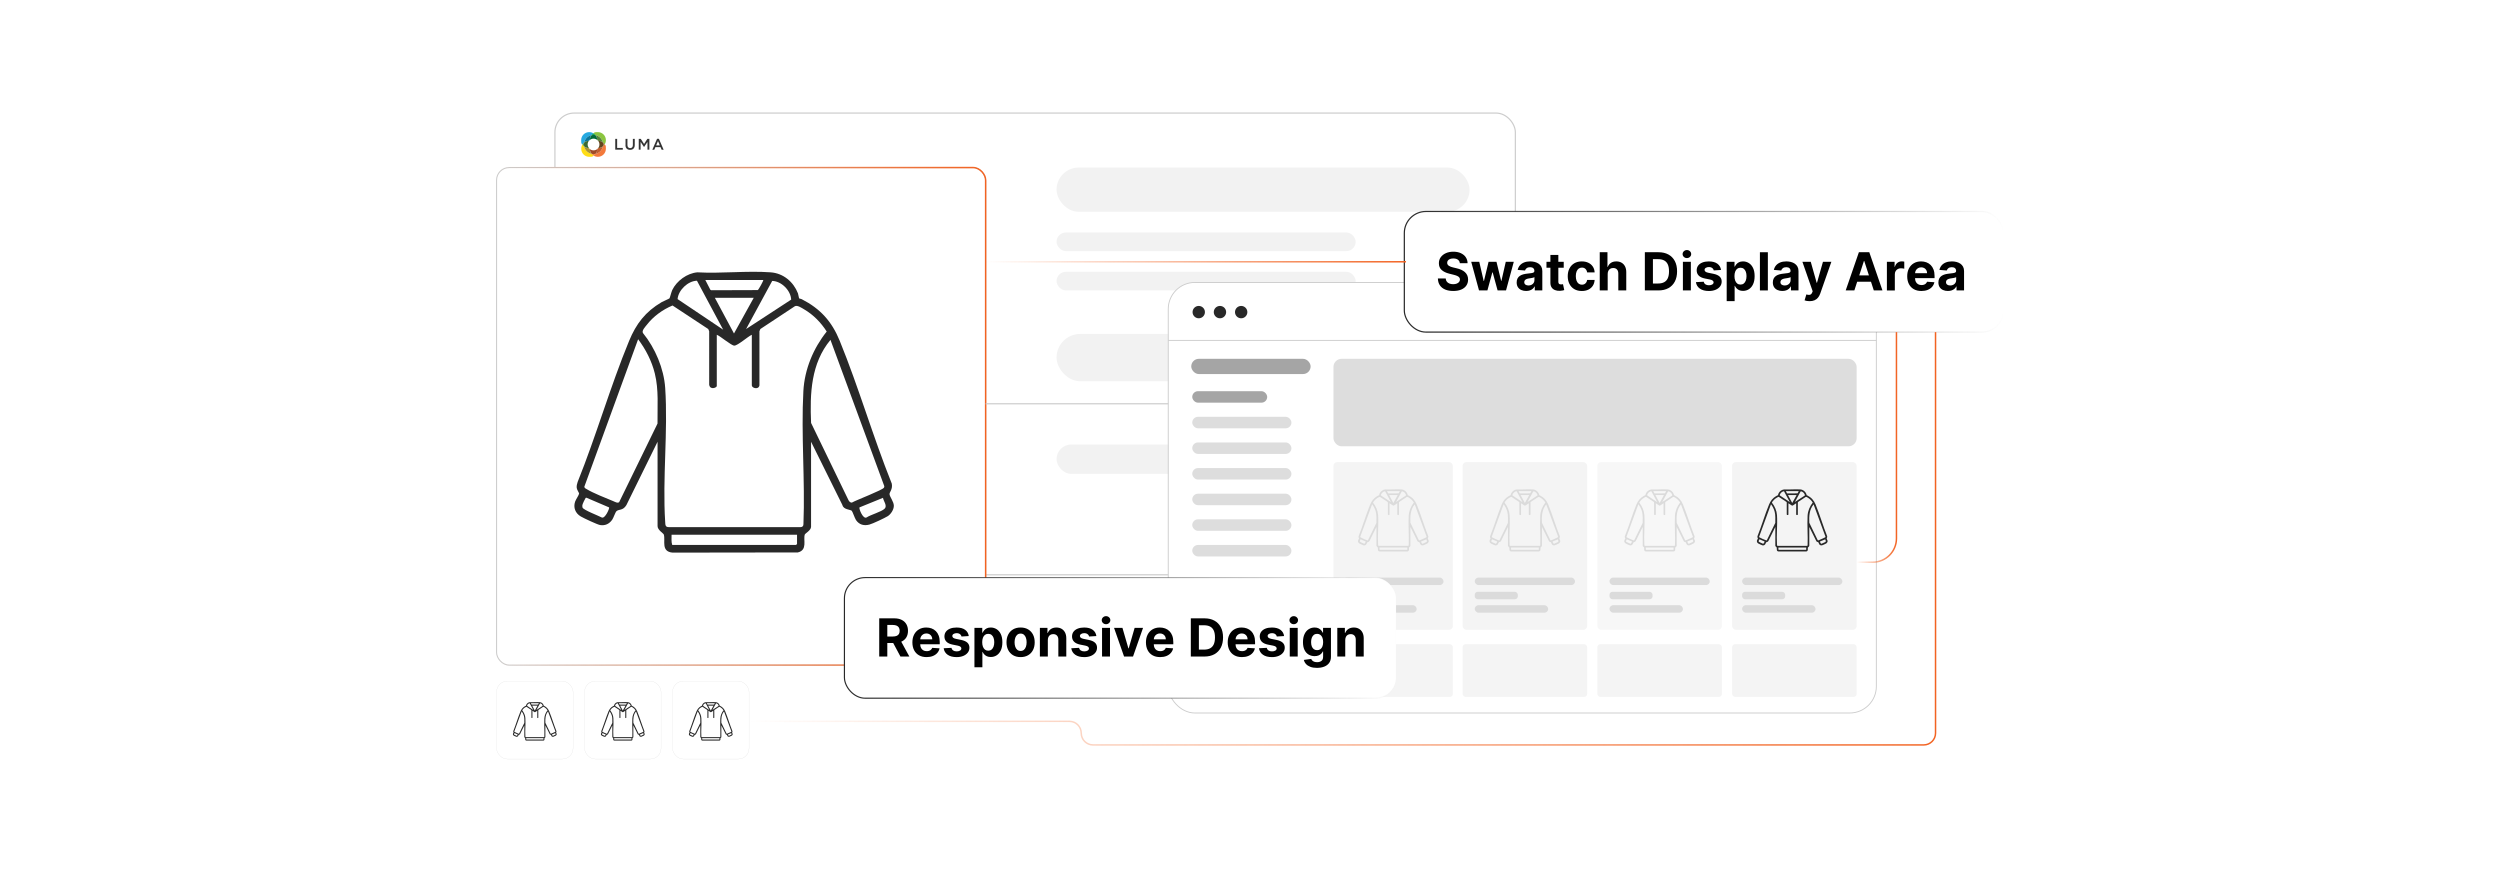 <?xml version="1.0" encoding="UTF-8"?><svg id="a" xmlns="http://www.w3.org/2000/svg" xmlns:xlink="http://www.w3.org/1999/xlink" viewBox="0 0 860 300"><defs><filter id="b" x="159.362" y="46.322" width="191.04" height="193.92" filterUnits="userSpaceOnUse"><feOffset dx="0" dy="0"/><feGaussianBlur result="c" stdDeviation="3.679"/><feFlood flood-color="#999" flood-opacity=".4"/><feComposite in2="c" operator="in"/><feComposite in="SourceGraphic"/></filter><filter id="d" x="160.85" y="224.45" width="46.32" height="46.8" filterUnits="userSpaceOnUse"><feOffset dx="0" dy="0"/><feGaussianBlur result="e" stdDeviation="3.263"/><feFlood flood-color="#999" flood-opacity=".4"/><feComposite in2="e" operator="in"/><feComposite in="SourceGraphic"/></filter><filter id="f" x="191.09" y="224.45" width="46.32" height="46.8" filterUnits="userSpaceOnUse"><feOffset dx="0" dy="0"/><feGaussianBlur result="g" stdDeviation="3.263"/><feFlood flood-color="#999" flood-opacity=".4"/><feComposite in2="g" operator="in"/><feComposite in="SourceGraphic"/></filter><filter id="h" x="221.33" y="224.45" width="46.32" height="46.8" filterUnits="userSpaceOnUse"><feOffset dx="0" dy="0"/><feGaussianBlur result="i" stdDeviation="3.263"/><feFlood flood-color="#999" flood-opacity=".4"/><feComposite in2="i" operator="in"/><feComposite in="SourceGraphic"/></filter><linearGradient id="j" x1="170.562" y1="143.217" x2="339.317" y2="143.217" gradientUnits="userSpaceOnUse"><stop offset="0" stop-color="#f26322" stop-opacity="0"/><stop offset="1" stop-color="#f26322"/></linearGradient><filter id="k" x="394.539" y="89.979" width="258.48" height="162.72" filterUnits="userSpaceOnUse"><feOffset dx="0" dy="0"/><feGaussianBlur result="l" stdDeviation="2.327"/><feFlood flood-color="#969696" flood-opacity=".3"/><feComposite in2="l" operator="in"/><feComposite in="SourceGraphic"/></filter><linearGradient id="m" x1="482.88" y1="93.494" x2="689.389" y2="93.494" gradientUnits="userSpaceOnUse"><stop offset="0" stop-color="#282828"/><stop offset="1" stop-color="#282828" stop-opacity="0"/></linearGradient><filter id="n" x="459.559" y="49.399" width="253.2" height="88.32" filterUnits="userSpaceOnUse"><feOffset dx="0" dy="0"/><feGaussianBlur result="o" stdDeviation="7.694"/><feFlood flood-color="#969696" flood-opacity=".3"/><feComposite in2="o" operator="in"/><feComposite in="SourceGraphic"/></filter><linearGradient id="p" x1="290.284" y1="219.436" x2="480.433" y2="219.436" xlink:href="#m"/><filter id="q" x="268.013" y="176.333" width="234.72" height="86.4" filterUnits="userSpaceOnUse"><feOffset dx="0" dy="0"/><feGaussianBlur result="r" stdDeviation="7.382"/><feFlood flood-color="#969696" flood-opacity=".3"/><feComposite in2="r" operator="in"/><feComposite in="SourceGraphic"/></filter><linearGradient id="s" x1="339.059" y1="90.053" x2="483.668" y2="90.053" xlink:href="#j"/><linearGradient id="t" x1="638.688" y1="153.948" x2="652.638" y2="153.948" xlink:href="#j"/><linearGradient id="u" x1="257.675" y1="185.377" x2="666.081" y2="185.377" xlink:href="#j"/></defs><rect x="190.893" y="38.896" width="330.389" height="158.826" rx="6.607" ry="6.607" fill="#fff" stroke="#ccc" stroke-miterlimit="10" stroke-width=".408"/><rect x="170.82" y="57.639" width="168.239" height="171.157" rx="4.341" ry="4.341" fill="#fff" filter="url(#b)" stroke="#ccc" stroke-miterlimit="10" stroke-width=".365"/><rect x="170.82" y="234.33" width="26.317" height="26.774" rx="3.679" ry="3.679" fill="#fff" filter="url(#d)" stroke="#ccc" stroke-miterlimit="10" stroke-width=".057"/><rect x="201.089" y="234.33" width="26.317" height="26.774" rx="3.679" ry="3.679" fill="#fff" filter="url(#f)" stroke="#ccc" stroke-miterlimit="10" stroke-width=".057"/><rect x="231.358" y="234.33" width="26.317" height="26.774" rx="3.679" ry="3.679" fill="#fff" filter="url(#h)" stroke="#ccc" stroke-miterlimit="10" stroke-width=".057"/><rect x="170.82" y="57.639" width="168.239" height="171.157" rx="4.341" ry="4.341" fill="none" stroke="url(#j)" stroke-miterlimit="10" stroke-width=".515"/><line x1="521.282" y1="138.899" x2="339.059" y2="138.899" fill="#fff" stroke="#ccc" stroke-miterlimit="10" stroke-width=".408"/><path d="M200.938,49.062c.258-1.291,1.271-2.304,2.543-2.582.179-.238.417-.437.655-.596-.397-.278-.914-.437-1.45-.437-1.53,0-2.761,1.232-2.761,2.761s.159,1.073.437,1.49c.159-.238.358-.457.576-.655h0v.02Z" fill="#26a9e0"/><path d="M204.831,46.479c1.291.258,2.304,1.271,2.563,2.563.238.179.437.397.596.655.278-.437.437-.954.437-1.49,0-1.53-1.232-2.761-2.761-2.761s-1.073.159-1.51.437c.258.159.497.358.675.596Z" fill="#8bc53f"/><path d="M203.5,46.479c.218-.04.457-.08.675-.08s.437.02.655.06c-.199-.238-.417-.437-.675-.596-.258.159-.477.377-.655.596h0v.02Z" fill="#009e4b"/><path d="M203.54,52.935c-1.291-.258-2.324-1.271-2.582-2.582-.218-.179-.417-.397-.576-.655-.278.437-.437.954-.437,1.49,0,1.53,1.232,2.761,2.761,2.761s1.073-.159,1.51-.437c-.258-.159-.477-.358-.675-.596h0v.02Z" fill="#ffdd15"/><path d="M200.938,50.353c-.04-.218-.06-.437-.06-.655s.02-.437.06-.636c-.218.179-.417.397-.576.655.159.238.358.477.576.655v-.02Z" fill="#5d9849"/><path d="M207.99,49.678c-.159.238-.358.457-.576.655-.258,1.311-1.271,2.324-2.563,2.602-.179.238-.397.437-.655.596.417.258.934.417,1.47.417,1.53,0,2.761-1.232,2.761-2.761s-.159-1.073-.437-1.49h0v-.02Z" fill="#f3793b"/><path d="M207.414,49.022c.04.218.06.437.06.675s-.02.417-.06.636c.218-.179.417-.397.576-.655-.159-.238-.358-.477-.596-.655h.02Z" fill="#946a38"/><path d="M204.851,52.935c-.218.04-.437.06-.675.06s-.437-.02-.655-.06c.199.238.417.437.675.596.238-.159.477-.358.655-.596h0Z" fill="#f58836"/><path d="M202.905,48.128c0-.636.238-1.192.596-1.669-1.291.278-2.304,1.291-2.543,2.582.457-.377,1.033-.596,1.649-.616.099-.119.199-.218.298-.298h0Z" fill="#0a7599"/><path d="M205.725,48.426c.636,0,1.212.238,1.669.616-.258-1.291-1.291-2.304-2.563-2.563.377.457.596,1.033.616,1.669.099.08.199.179.278.278Z" fill="#57843c"/><path d="M204.176,47.691c.477,0,.934.179,1.271.457,0-.636-.238-1.212-.616-1.669-.218-.04-.437-.06-.655-.06s-.457.02-.675.08c-.358.457-.576,1.033-.596,1.649.358-.278.795-.457,1.271-.457Z" fill="#016a37"/><path d="M202.607,50.969c-.636,0-1.212-.238-1.669-.616.258,1.291,1.291,2.324,2.582,2.582-.377-.457-.616-1.033-.636-1.669-.099-.08-.199-.179-.298-.298h.02Z" fill="#a89332"/><path d="M202.15,49.697c0-.477.159-.914.437-1.271-.636.02-1.192.238-1.649.616-.04.199-.06.417-.06.636s.02.437.06.655c.457.377,1.033.596,1.669.616-.278-.358-.457-.795-.457-1.271h0v.02Z" fill="#3a6932"/><path d="M205.447,51.267c0,.636-.238,1.212-.596,1.669,1.291-.258,2.304-1.291,2.563-2.602-.457.377-1.033.596-1.649.616-.099.119-.199.218-.318.318h0Z" fill="#c05e2f"/><path d="M207.414,49.022c-.457-.377-1.033-.596-1.669-.616.298.358.457.795.457,1.291s-.159.914-.437,1.252c.616-.02,1.192-.258,1.649-.616.04-.199.06-.417.06-.636s-.02-.457-.06-.675h0Z" fill="#62461e"/><path d="M204.176,51.724c-.477,0-.934-.159-1.271-.457.02.636.258,1.212.636,1.669.218.04.417.06.655.06s.457-.02.675-.06c.358-.457.596-1.033.596-1.669-.358.278-.795.457-1.271.457h-.02Z" fill="#a14b24"/><path d="M211.645,47.77h.655v3.119h1.947v.596h-2.602v-3.715ZM215.181,49.916v-2.145h.655v2.106c0,.695.358,1.073.934,1.073s.934-.358.934-1.033v-2.145h.655v2.106c0,1.112-.636,1.669-1.609,1.669s-1.589-.556-1.589-1.629h.02ZM219.73,47.77h.695l1.132,1.768,1.132-1.768h.695v3.715h-.655v-2.662l-1.172,1.748h-.02l-1.172-1.748v2.662h-.636v-3.715h0ZM226.047,47.751h.616l1.629,3.755h-.695l-.377-.894h-1.768l-.377.894h-.675l1.629-3.755h.02ZM226.981,50.015l-.636-1.49-.636,1.49h1.291-.02Z" fill="#333"/><rect x="363.455" y="57.639" width="142.076" height="15.223" rx="7.612" ry="7.612" fill="#f2f2f2"/><rect x="363.455" y="79.972" width="102.893" height="6.413" rx="3.207" ry="3.207" fill="#f2f2f2"/><rect x="363.455" y="152.92" width="54.49" height="10.088" rx="5.044" ry="5.044" fill="#f2f2f2"/><rect x="363.455" y="93.494" width="102.893" height="6.413" rx="3.207" ry="3.207" transform="translate(829.804 193.402) rotate(180)" fill="#f2f2f2"/><rect x="363.455" y="114.879" width="60.15" height="16.267" rx="8.133" ry="8.133" transform="translate(787.06 246.024) rotate(180)" fill="#f2f2f2"/><path d="M226.199,151.966l-10.729,21.805c-1.202,1.964-2.597,1.327-3.401,2.076-.408.379-1.013,2.268-1.461,2.921-.985,1.436-2.434,2.142-4.184,1.845-.967-.164-5.671-2.379-6.668-2.97-1.843-1.092-2.606-3.051-1.921-5.077.238-.705,1.337-2.295,1.378-2.783.021-.24-.75-1.252-.823-1.958-.076-.729.099-1.37.325-2.047,6.38-15.85,11.187-32.727,17.682-48.482,2.448-5.938,5.621-10.057,11.191-13.347.475-.28,2.581-1.158,2.721-1.332.138-.172.665-2.27.959-2.875,1.523-3.142,5.098-5.755,8.619-6.06,8.218.468,17.07-.596,25.212-.002,4.386.32,7.845,3.266,9.405,7.245.155.396.296,1.616.376,1.706.065.074.657.154.915.286,6.42,3.289,10.349,7.652,13.069,14.321,6.568,16.103,11.432,32.979,17.909,49.13.378,1.97-.84,2.937-.776,3.639.084.933,1.484,2.581,1.484,3.979-0,1.302-1.026,2.915-2.111,3.583-1.038.639-5.194,2.602-6.312,2.89-1.856.478-3.473.07-4.596-1.558-.403-.584-1.229-3.041-1.488-3.223-.608-.429-2.844-.382-3.193-1.955l-10.779-21.755v29.248c0,1.222-2.017,2.26-2.155,2.665-.618,1.804,1.053,5.321-2.388,6.157l-43.119.063c-4.072-.392-2.36-4.161-2.988-6.214-.132-.43-2.15-1.555-2.15-2.889v-29.029ZM262.567,96.318h-19.937l1.732,3.364.343.159,15.965-.052c.283-.098,2.051-3.332,1.897-3.47ZM239.751,96.57c-3.127.07-6.41,3.264-6.663,6.318l15.675,10.519-9.012-16.837ZM272.163,103.068c-.137-3.156-3.378-6.384-6.526-6.427l-8.983,16.546,15.509-10.12ZM259.281,102.453h-13.364l6.575,12.268,6.789-12.268ZM246.574,115.16v17.636c0,.551-2.307,1.503-2.615-.452l-.003-18.4-.331-.764-12.274-8.089c-3.432,1.437-6.591,3.734-8.87,6.679-.541.7-1.817,1.985-1.295,2.807,4.184,5.152,7.192,12.2,7.64,18.879,1.004,14.944-.967,31.057-.008,46.015.074,1.154.017,1.925,1.425,1.862l45.151.001c.619.002.989-.375.986-.986.603-15.074-.836-30.813-.021-45.809.406-7.472,3.408-14.705,8.031-20.485-1.969-3.079-4.565-5.76-7.734-7.615-.837-.49-2.348-1.543-3.202-1.107l-11.88,7.849-.332.763.005,18.628c-.303,1.624-2.623.928-2.623.006v-17.417c-1.318.583-4.839,3.734-6.024,3.737-1.023.002-4.743-3.241-6.026-3.737ZM212.998,172.721l13.188-27.013c-.068-5.829.476-11.523-.927-17.23-1.052-4.281-3.121-8.284-5.743-11.784l-18.502,50.728c.025.508.499.65.861.872,2.124,1.302,6.605,3.076,9.059,4.085.58.238,1.567.84,2.063.342ZM285.681,116.917c-6.724,8.097-7.104,18.487-6.669,28.573l12.868,26.566c.217.429.631.888,1.163.839,1.445-.85,10.635-4.313,11.049-5.157.083-.169.132-.331.099-.522l-18.51-50.301ZM209.532,174.55l-7.767-3.323c-.102-.015-.208-.012-.297.045-.115.074-1.11,2.146-1.135,2.495-.019.273-.026.569.054.831.256.83,5.609,2.856,6.656,3.435,1.12.436,2.703-3.177,2.487-3.484ZM303.747,171.251l-8.086,3.293c-.269.313,1.172,4.158,2.452,3.457,1.427-.969,5.089-1.923,6.202-3.019,1.016-1.001-.413-2.61-.567-3.731ZM274.179,183.952h-43.16c.04,1.171-.151,2.376.219,3.505h42.612c.023,0,.329-.305.329-.329v-3.177Z" fill="#282828"/><rect x="401.876" y="97.164" width="243.586" height="148.11" rx="9.154" ry="9.154" fill="#fff" filter="url(#k)" stroke="#ccc" stroke-miterlimit="10" stroke-width=".313"/><line x1="401.876" y1="117.099" x2="645.463" y2="117.099" fill="#fff" stroke="#ccc" stroke-miterlimit="10" stroke-width=".313"/><circle cx="412.368" cy="107.365" r="2.127" fill="#282828"/><circle cx="419.666" cy="107.365" r="2.127" fill="#282828"/><circle cx="426.964" cy="107.365" r="2.127" fill="#282828"/><rect x="409.788" y="123.431" width="41.065" height="5.243" rx="2.621" ry="2.621" fill="#a5a5a5"/><rect x="410.135" y="134.567" width="25.779" height="3.952" rx="1.976" ry="1.976" fill="#a5a5a5"/><rect x="410.135" y="143.383" width="34.115" height="3.952" rx="1.976" ry="1.976" fill="#ddd"/><rect x="410.135" y="152.199" width="34.115" height="3.952" rx="1.976" ry="1.976" fill="#ddd"/><rect x="410.135" y="161.015" width="34.115" height="3.952" rx="1.976" ry="1.976" fill="#ddd"/><rect x="410.135" y="169.832" width="34.115" height="3.952" rx="1.976" ry="1.976" fill="#ddd"/><rect x="410.135" y="178.648" width="34.115" height="3.952" rx="1.976" ry="1.976" fill="#ddd"/><rect x="410.135" y="187.464" width="34.115" height="3.952" rx="1.976" ry="1.976" fill="#ddd"/><rect x="458.711" y="123.431" width="179.976" height="30.095" rx="2.795" ry="2.795" fill="#ddd"/><rect x="458.711" y="158.97" width="41.065" height="57.676" rx="1.259" ry="1.259" fill="#f4f4f4"/><rect x="503.137" y="158.97" width="42.846" height="57.676" rx="1.286" ry="1.286" fill="#f4f4f4"/><rect x="549.49" y="158.97" width="42.846" height="57.676" rx="1.286" ry="1.286" fill="#f7f7f7"/><rect x="595.842" y="158.97" width="42.846" height="57.676" rx="1.286" ry="1.286" fill="#f4f4f4"/><rect x="458.711" y="221.596" width="41.065" height="18.145" rx="1.024" ry="1.024" fill="#f4f4f4"/><rect x="503.137" y="221.596" width="42.846" height="18.145" rx="1.046" ry="1.046" fill="#f4f4f4"/><rect x="549.49" y="221.596" width="42.846" height="18.145" rx="1.046" ry="1.046" fill="#f4f4f4"/><rect x="595.842" y="221.596" width="42.846" height="18.145" rx="1.046" ry="1.046" fill="#f4f4f4"/><path d="M473.489,181.27l-2.376,4.829c-.266.435-.575.294-.753.46-.09.084-.224.502-.324.647-.218.318-.539.474-.927.409-.214-.036-1.256-.527-1.477-.658-.408-.242-.577-.676-.425-1.124.053-.156.296-.508.305-.616.005-.053-.166-.277-.182-.434-.017-.161.022-.303.072-.453,1.413-3.51,2.477-7.247,3.915-10.736.542-1.315,1.245-2.227,2.478-2.955.105-.062.572-.257.603-.295.031-.038.147-.503.212-.637.337-.696,1.129-1.274,1.909-1.342,1.82.104,3.78-.132,5.583-0.0.971.071,1.737.723,2.083,1.604.034.088.066.358.083.378.014.016.146.034.203.063,1.421.728,2.292,1.694,2.894,3.171,1.454,3.566,2.531,7.303,3.966,10.879.084.436-.186.65-.172.806.018.206.329.572.329.881,0,.288-.227.645-.468.793-.23.142-1.15.576-1.398.64-.411.106-.769.015-1.018-.345-.089-.129-.272-.673-.329-.714-.135-.095-.63-.085-.707-.433l-2.387-4.817v6.477c0,.271-.447.5-.477.59-.137.4.233,1.178-.529,1.363l-9.548.014c-.902-.087-.523-.921-.662-1.376-.029-.095-.476-.344-.476-.64v-6.428ZM481.543,168.947h-4.415l.383.745.076.035,3.535-.011c.063-.022.454-.738.42-.768ZM476.49,169.003c-.692.016-1.419.723-1.475,1.399l3.471,2.329-1.996-3.728ZM483.668,170.442c-.03-.699-.748-1.414-1.445-1.423l-1.989,3.664,3.434-2.241ZM480.815,170.306h-2.959l1.456,2.717,1.503-2.717ZM478.001,173.119v3.905c0,.122-.511.333-.579-.1l-.001-4.074-.073-.169-2.718-1.791c-.76.318-1.46.827-1.964,1.479-.12.155-.402.44-.287.622.926,1.141,1.593,2.701,1.692,4.181.222,3.309-.214,6.877-.002,10.19.016.256.004.426.316.412l9.998 0c.137 0.0.219-.083.218-.218.134-3.338-.185-6.823-.005-10.144.09-1.655.755-3.256,1.778-4.536-.436-.682-1.011-1.276-1.712-1.686-.185-.109-.52-.342-.709-.245l-2.631,1.738-.073.169.001,4.125c-.067.36-.581.205-.581.001v-3.857c-.292.129-1.071.827-1.334.828-.227.001-1.05-.718-1.334-.828ZM470.566,185.866l2.92-5.982c-.015-1.291.105-2.552-.205-3.816-.233-.948-.691-1.834-1.272-2.609l-4.097,11.233c.005.112.11.144.191.193.47.288,1.462.681,2.006.905.128.053.347.186.457.076ZM486.661,173.508c-1.489,1.793-1.573,4.094-1.477,6.327l2.85,5.883c.048.095.14.197.257.186.32-.188,2.355-.955,2.447-1.142.018-.037.029-.073.022-.116l-4.099-11.139ZM469.799,186.271l-1.72-.736c-.023-.003-.046-.003-.066.01-.025.017-.246.475-.251.552-.004.06-.006.126.012.184.057.184,1.242.632,1.474.761.248.097.599-.704.551-.771ZM490.662,185.54l-1.791.729c-.06.069.26.921.543.766.316-.214,1.127-.426,1.373-.668.225-.222-.091-.578-.126-.826ZM484.114,188.353h-9.557c.009.259-.034.526.049.776h9.436c.005,0,.073-.068.073-.073v-.704Z" fill="#dbdbdb"/><rect x="462.073" y="198.688" width="34.496" height="2.579" rx="1.29" ry="1.29" fill="#dbdbdb"/><rect x="462.073" y="203.571" width="14.821" height="2.579" rx="1.031" ry="1.031" fill="#dbdbdb"/><rect x="462.073" y="208.187" width="25.262" height="2.579" rx="1.29" ry="1.29" fill="#dbdbdb"/><path d="M518.729,181.27l-2.376,4.829c-.266.435-.575.294-.753.46-.09.084-.224.502-.324.647-.218.318-.539.474-.927.409-.214-.036-1.256-.527-1.477-.658-.408-.242-.577-.676-.425-1.124.053-.156.296-.508.305-.616.005-.053-.166-.277-.182-.434-.017-.161.022-.303.072-.453,1.413-3.51,2.477-7.247,3.915-10.736.542-1.315,1.245-2.227,2.478-2.955.105-.062.572-.257.603-.295.031-.038.147-.503.212-.637.337-.696,1.129-1.274,1.909-1.342,1.82.104,3.78-.132,5.583-0.0.971.071,1.737.723,2.083,1.604.034.088.066.358.083.378.014.016.146.034.203.063,1.421.728,2.292,1.694,2.894,3.171,1.454,3.566,2.531,7.303,3.966,10.879.084.436-.186.65-.172.806.018.206.329.572.329.881,0,.288-.227.645-.468.793-.23.142-1.15.576-1.398.64-.411.106-.769.015-1.018-.345-.089-.129-.272-.673-.329-.714-.135-.095-.63-.085-.707-.433l-2.387-4.817v6.477c0,.271-.447.5-.477.59-.137.4.233,1.178-.529,1.363l-9.548.014c-.902-.087-.523-.921-.662-1.376-.029-.095-.476-.344-.476-.64v-6.428ZM526.782,168.947h-4.415l.383.745.076.035,3.535-.011c.063-.022.454-.738.42-.768ZM521.73,169.003c-.692.016-1.419.723-1.475,1.399l3.471,2.329-1.996-3.728ZM528.907,170.442c-.03-.699-.748-1.414-1.445-1.423l-1.989,3.664,3.434-2.241ZM526.054,170.306h-2.959l1.456,2.717,1.503-2.717ZM523.241,173.119v3.905c0,.122-.511.333-.579-.1l-.001-4.074-.073-.169-2.718-1.791c-.76.318-1.46.827-1.964,1.479-.12.155-.402.44-.287.622.926,1.141,1.593,2.701,1.692,4.181.222,3.309-.214,6.877-.002,10.19.016.256.004.426.316.412l9.998 0c.137 0.0.219-.083.218-.218.134-3.338-.185-6.823-.005-10.144.09-1.655.755-3.256,1.778-4.536-.436-.682-1.011-1.276-1.712-1.686-.185-.109-.52-.342-.709-.245l-2.631,1.738-.073.169.001,4.125c-.067.36-.581.205-.581.001v-3.857c-.292.129-1.071.827-1.334.828-.227.001-1.05-.718-1.334-.828ZM515.806,185.866l2.92-5.982c-.015-1.291.105-2.552-.205-3.816-.233-.948-.691-1.834-1.272-2.609l-4.097,11.233c.005.112.11.144.191.193.47.288,1.462.681,2.006.905.128.053.347.186.457.076ZM531.9,173.508c-1.489,1.793-1.573,4.094-1.477,6.327l2.85,5.883c.048.095.14.197.257.186.32-.188,2.355-.955,2.447-1.142.018-.037.029-.073.022-.116l-4.099-11.139ZM515.038,186.271l-1.72-.736c-.023-.003-.046-.003-.066.01-.025.017-.246.475-.251.552-.004.06-.006.126.012.184.057.184,1.242.632,1.474.761.248.097.599-.704.551-.771ZM535.901,185.54l-1.791.729c-.06.069.26.921.543.766.316-.214,1.127-.426,1.373-.668.225-.222-.091-.578-.126-.826ZM529.353,188.353h-9.557c.009.259-.034.526.049.776h9.436c.005,0,.073-.068.073-.073v-.704Z" fill="#dbdbdb"/><rect x="507.312" y="198.688" width="34.496" height="2.579" rx="1.29" ry="1.29" fill="#dbdbdb"/><rect x="507.312" y="203.571" width="14.821" height="2.579" rx="1.031" ry="1.031" fill="#dbdbdb"/><rect x="507.312" y="208.187" width="25.262" height="2.579" rx="1.29" ry="1.29" fill="#dbdbdb"/><path d="M565.081,181.27l-2.376,4.829c-.266.435-.575.294-.753.46-.09.084-.224.502-.324.647-.218.318-.539.474-.927.409-.214-.036-1.256-.527-1.477-.658-.408-.242-.577-.676-.425-1.124.053-.156.296-.508.305-.616.005-.053-.166-.277-.182-.434-.017-.161.022-.303.072-.453,1.413-3.51,2.477-7.247,3.915-10.736.542-1.315,1.245-2.227,2.478-2.955.105-.062.572-.257.603-.295.031-.038.147-.503.212-.637.337-.696,1.129-1.274,1.909-1.342,1.82.104,3.78-.132,5.583-0.0.971.071,1.737.723,2.083,1.604.034.088.066.358.083.378.014.016.146.034.203.063,1.421.728,2.292,1.694,2.894,3.171,1.454,3.566,2.531,7.303,3.966,10.879.084.436-.186.65-.172.806.018.206.329.572.329.881,0,.288-.227.645-.468.793-.23.142-1.15.576-1.398.64-.411.106-.769.015-1.018-.345-.089-.129-.272-.673-.329-.714-.135-.095-.63-.085-.707-.433l-2.387-4.817v6.477c0,.271-.447.5-.477.59-.137.4.233,1.178-.529,1.363l-9.548.014c-.902-.087-.523-.921-.662-1.376-.029-.095-.476-.344-.476-.64v-6.428ZM573.135,168.947h-4.415l.383.745.076.035,3.535-.011c.063-.022.454-.738.42-.768ZM568.082,169.003c-.692.016-1.419.723-1.475,1.399l3.471,2.329-1.996-3.728ZM575.259,170.442c-.03-.699-.748-1.414-1.445-1.423l-1.989,3.664,3.434-2.241ZM572.407,170.306h-2.959l1.456,2.717,1.503-2.717ZM569.593,173.119v3.905c0,.122-.511.333-.579-.1l-.001-4.074-.073-.169-2.718-1.791c-.76.318-1.46.827-1.964,1.479-.12.155-.402.44-.287.622.926,1.141,1.593,2.701,1.692,4.181.222,3.309-.214,6.877-.002,10.19.016.256.004.426.316.412l9.998 0c.137 0.0.219-.083.218-.218.134-3.338-.185-6.823-.005-10.144.09-1.655.755-3.256,1.778-4.536-.436-.682-1.011-1.276-1.712-1.686-.185-.109-.52-.342-.709-.245l-2.631,1.738-.073.169.001,4.125c-.067.36-.581.205-.581.001v-3.857c-.292.129-1.071.827-1.334.828-.227.001-1.05-.718-1.334-.828ZM562.158,185.866l2.92-5.982c-.015-1.291.105-2.552-.205-3.816-.233-.948-.691-1.834-1.272-2.609l-4.097,11.233c.005.112.11.144.191.193.47.288,1.462.681,2.006.905.128.053.347.186.457.076ZM578.253,173.508c-1.489,1.793-1.573,4.094-1.477,6.327l2.85,5.883c.048.095.14.197.257.186.32-.188,2.355-.955,2.447-1.142.018-.037.029-.073.022-.116l-4.099-11.139ZM561.39,186.271l-1.72-.736c-.023-.003-.046-.003-.066.01-.025.017-.246.475-.251.552-.004.06-.006.126.012.184.057.184,1.242.632,1.474.761.248.097.599-.704.551-.771ZM582.253,185.54l-1.791.729c-.06.069.26.921.543.766.316-.214,1.127-.426,1.373-.668.225-.222-.091-.578-.126-.826ZM575.706,188.353h-9.557c.009.259-.034.526.049.776h9.436c.005,0,.073-.068.073-.073v-.704Z" fill="#dbdbdb"/><rect x="553.664" y="198.688" width="34.496" height="2.579" rx="1.29" ry="1.29" fill="#dbdbdb"/><rect x="553.664" y="203.571" width="14.821" height="2.579" rx="1.031" ry="1.031" fill="#dbdbdb"/><rect x="553.664" y="208.187" width="25.262" height="2.579" rx="1.29" ry="1.29" fill="#dbdbdb"/><path d="M610.702,181.27l-2.376,4.829c-.266.435-.575.294-.753.46-.09.084-.224.502-.324.647-.218.318-.539.474-.927.409-.214-.036-1.256-.527-1.477-.658-.408-.242-.577-.676-.425-1.124.053-.156.296-.508.305-.616.005-.053-.166-.277-.182-.434-.017-.161.022-.303.072-.453,1.413-3.51,2.477-7.247,3.915-10.736.542-1.315,1.245-2.227,2.478-2.955.105-.062.572-.257.603-.295.031-.038.147-.503.212-.637.337-.696,1.129-1.274,1.909-1.342,1.82.104,3.78-.132,5.583-0.0.971.071,1.737.723,2.083,1.604.034.088.066.358.083.378.014.016.146.034.203.063,1.421.728,2.292,1.694,2.894,3.171,1.454,3.566,2.531,7.303,3.966,10.879.084.436-.186.65-.172.806.018.206.329.572.329.881,0,.288-.227.645-.468.793-.23.142-1.15.576-1.398.64-.411.106-.769.015-1.018-.345-.089-.129-.272-.673-.329-.714-.135-.095-.63-.085-.707-.433l-2.387-4.817v6.477c0,.271-.447.5-.477.59-.137.4.233,1.178-.529,1.363l-9.548.014c-.902-.087-.523-.921-.662-1.376-.029-.095-.476-.344-.476-.64v-6.428ZM618.755,168.947h-4.415l.383.745.076.035,3.535-.011c.063-.022.454-.738.42-.768ZM613.703,169.003c-.692.016-1.419.723-1.475,1.399l3.471,2.329-1.996-3.728ZM620.88,170.442c-.03-.699-.748-1.414-1.445-1.423l-1.989,3.664,3.434-2.241ZM618.028,170.306h-2.959l1.456,2.717,1.503-2.717ZM615.214,173.119v3.905c0,.122-.511.333-.579-.1l-.001-4.074-.073-.169-2.718-1.791c-.76.318-1.46.827-1.964,1.479-.12.155-.402.44-.287.622.926,1.141,1.593,2.701,1.692,4.181.222,3.309-.214,6.877-.002,10.19.016.256.004.426.316.412l9.998 0c.137 0.0.219-.083.218-.218.134-3.338-.185-6.823-.005-10.144.09-1.655.755-3.256,1.778-4.536-.436-.682-1.011-1.276-1.712-1.686-.185-.109-.52-.342-.709-.245l-2.631,1.738-.073.169.001,4.125c-.067.36-.581.205-.581.001v-3.857c-.292.129-1.071.827-1.334.828-.227.001-1.05-.718-1.334-.828ZM607.779,185.866l2.92-5.982c-.015-1.291.105-2.552-.205-3.816-.233-.948-.691-1.834-1.272-2.609l-4.097,11.233c.005.112.11.144.191.193.47.288,1.462.681,2.006.905.128.053.347.186.457.076ZM623.874,173.508c-1.489,1.793-1.573,4.094-1.477,6.327l2.85,5.883c.048.095.14.197.257.186.32-.188,2.355-.955,2.447-1.142.018-.037.029-.073.022-.116l-4.099-11.139ZM607.011,186.271l-1.72-.736c-.023-.003-.046-.003-.066.01-.025.017-.246.475-.251.552-.004.06-.006.126.012.184.057.184,1.242.632,1.474.761.248.097.599-.704.551-.771ZM627.874,185.54l-1.791.729c-.06.069.26.921.543.766.316-.214,1.127-.426,1.373-.668.225-.222-.091-.578-.126-.826ZM621.327,188.353h-9.557c.009.259-.034.526.049.776h9.436c.005,0,.073-.068.073-.073v-.704Z" fill="#282828"/><rect x="599.285" y="198.688" width="34.496" height="2.579" rx="1.29" ry="1.29" fill="#dbdbdb"/><rect x="599.285" y="203.571" width="14.821" height="2.579" rx="1.031" ry="1.031" fill="#dbdbdb"/><rect x="599.285" y="208.187" width="25.262" height="2.579" rx="1.29" ry="1.29" fill="#dbdbdb"/><rect x="483.088" y="72.746" width="206.092" height="41.497" rx="7.426" ry="7.426" fill="#fff" filter="url(#n)" stroke="url(#m)" stroke-miterlimit="10" stroke-width=".417"/><path d="M502.185,90.547c-.051-.517-.272-.919-.66-1.206-.39-.287-.918-.43-1.585-.43-.453,0-.836.063-1.148.189-.312.127-.551.301-.716.523-.164.223-.246.475-.246.757-.009.235.041.44.15.616s.26.326.452.453c.192.126.415.235.667.327.253.092.522.17.809.234l1.181.282c.573.128,1.1.3,1.578.514.479.214.894.477,1.245.789.351.312.623.68.817,1.103.195.423.294.909.299,1.456-.005.804-.209,1.5-.613,2.088-.403.588-.985,1.044-1.745,1.367-.759.323-1.673.485-2.742.485-1.06,0-1.983-.163-2.769-.488-.785-.325-1.397-.807-1.835-1.447-.439-.639-.668-1.432-.69-2.377h2.688c.029.441.157.808.381,1.101.225.293.526.513.905.661.378.147.807.221,1.286.221.471,0,.88-.068,1.228-.205s.619-.327.811-.571c.192-.244.289-.524.289-.841,0-.295-.087-.543-.26-.744-.174-.201-.426-.372-.757-.513-.332-.141-.737-.27-1.216-.385l-1.431-.359c-1.108-.27-1.983-.691-2.625-1.264s-.96-1.345-.955-2.316c-.005-.795.208-1.491.638-2.085.43-.595,1.022-1.059,1.774-1.393s1.608-.5,2.566-.5c.975,0,1.827.167,2.557.5.729.334,1.297.798,1.703,1.393.406.594.616,1.283.629,2.065h-2.663Z"/><path d="M508.78,99.908l-2.682-9.854h2.766l1.527,6.621h.089l1.592-6.621h2.714l1.616,6.582h.084l1.501-6.582h2.759l-2.675,9.854h-2.894l-1.694-6.198h-.122l-1.693,6.198h-2.888Z"/><path d="M525.006,100.094c-.628,0-1.188-.11-1.681-.331-.492-.22-.88-.547-1.164-.981-.285-.434-.427-.976-.427-1.627,0-.547.101-1.007.302-1.379.2-.372.475-.671.821-.898.346-.227.74-.398,1.184-.514.442-.115.907-.196,1.395-.244.572-.06,1.034-.116,1.386-.17.351-.053.605-.134.763-.241s.238-.265.238-.475v-.039c0-.406-.128-.721-.382-.943-.255-.223-.615-.334-1.081-.334-.492,0-.884.108-1.175.324s-.483.486-.577.811l-2.527-.205c.128-.599.38-1.118.757-1.556.376-.439.862-.776,1.459-1.014s1.289-.356,2.076-.356c.547,0,1.072.064,1.575.192.502.128.949.327,1.341.597.391.27.7.615.927,1.036s.34.925.34,1.511v6.647h-2.592v-1.367h-.077c-.158.308-.37.579-.635.811-.266.233-.584.415-.956.545-.372.131-.802.196-1.29.196ZM525.789,98.207c.402,0,.757-.08,1.065-.241.308-.16.549-.377.725-.651.175-.274.263-.584.263-.931v-1.045c-.085.056-.202.105-.35.15s-.314.086-.497.122c-.184.037-.368.068-.552.096s-.351.053-.5.074c-.321.047-.602.122-.841.225s-.426.241-.559.414c-.132.173-.198.388-.198.644,0,.372.136.656.407.85.272.195.617.292,1.036.292Z"/><path d="M537.921,90.053v2.053h-5.935v-2.053h5.935ZM533.334,87.692h2.733v9.188c0,.252.038.448.115.587.077.139.185.237.324.292.139.056.3.084.484.084.128,0,.257-.012.385-.035s.227-.042.295-.055l.43,2.034c-.137.043-.329.093-.577.151-.248.058-.55.093-.904.105-.659.025-1.235-.062-1.73-.263s-.878-.513-1.151-.936-.408-.958-.404-1.604v-9.547Z"/><path d="M544.15,100.1c-1.009,0-1.876-.215-2.602-.644-.725-.43-1.281-1.028-1.668-1.794s-.58-1.647-.58-2.643c0-1.01.195-1.896.587-2.66.391-.763.948-1.36,1.671-1.79.723-.43,1.583-.644,2.579-.644.859,0,1.612.156,2.259.468.645.312,1.156.75,1.533,1.315.376.565.584,1.228.622,1.989h-2.579c-.072-.492-.264-.889-.574-1.19-.31-.302-.715-.453-1.216-.453-.423,0-.792.115-1.106.343-.315.229-.56.561-.734.998-.176.436-.264.965-.264,1.585,0,.629.087,1.164.26,1.604.174.44.418.776.735,1.007.316.231.686.346,1.109.346.312,0,.594-.064.844-.192s.458-.315.622-.561c.165-.246.273-.542.324-.889h2.579c-.043.753-.247,1.415-.612,1.986-.366.571-.869,1.017-1.511,1.338s-1.401.481-2.278.481Z"/><path d="M553.043,94.21v5.697h-2.733v-13.14h2.656v5.024h.115c.223-.582.582-1.039,1.078-1.37s1.118-.497,1.867-.497c.684,0,1.281.148,1.793.446.511.297.908.723,1.193,1.277.284.554.424,1.216.42,1.986v6.274h-2.733v-5.787c.005-.607-.148-1.08-.458-1.418-.31-.338-.743-.507-1.3-.507-.372,0-.7.079-.984.237-.285.159-.507.388-.667.69-.161.302-.243.664-.247,1.087Z"/><path d="M570.487,99.908h-4.658v-13.14h4.696c1.322,0,2.46.262,3.414.786.953.524,1.688,1.276,2.203,2.255.516.98.773,2.152.773,3.516,0,1.369-.258,2.545-.773,3.529-.516.983-1.253,1.738-2.213,2.265-.961.526-2.107.789-3.442.789ZM568.607,97.527h1.765c.821,0,1.513-.146,2.075-.44s.986-.749,1.27-1.367c.284-.618.427-1.417.427-2.396,0-.971-.143-1.765-.427-2.38s-.707-1.069-1.268-1.36c-.56-.291-1.251-.436-2.072-.436h-1.77v8.379Z"/><path d="M580.291,88.783c-.406,0-.754-.135-1.043-.404-.288-.27-.433-.594-.433-.975,0-.38.145-.707.435-.979.291-.272.638-.407,1.04-.407.406,0,.754.135,1.042.404.289.27.434.594.434.975s-.144.707-.434.979c-.288.272-.636.407-1.042.407ZM578.918,99.908v-9.854h2.733v9.854h-2.733Z"/><path d="M592.031,92.863l-2.502.154c-.043-.214-.135-.407-.276-.581-.141-.173-.326-.312-.555-.417s-.502-.157-.818-.157c-.423,0-.78.089-1.071.266-.291.178-.436.414-.436.709,0,.235.095.434.283.597.188.163.511.293.969.392l1.783.359c.958.197,1.672.513,2.143.949.471.436.706,1.01.706,1.72,0,.645-.19,1.212-.567,1.7-.379.487-.896.867-1.553,1.139-.657.272-1.413.407-2.269.407-1.305,0-2.343-.273-3.114-.818-.772-.545-1.225-1.289-1.357-2.229l2.688-.141c.081.398.278.7.59.908.312.207.713.311,1.2.311.478,0,.865-.093,1.158-.279s.441-.427.445-.722c-.004-.248-.108-.453-.315-.613-.205-.161-.521-.283-.949-.369l-1.707-.34c-.962-.192-1.678-.526-2.146-1.001-.469-.475-.703-1.08-.703-1.815,0-.633.173-1.179.517-1.636.345-.458.83-.81,1.457-1.059.626-.248,1.36-.372,2.203-.372,1.245,0,2.226.263,2.942.789.716.526,1.134,1.243,1.254,2.149Z"/><path d="M593.981,103.603v-13.55h2.694v1.655h.122c.12-.265.294-.536.522-.811.23-.276.528-.507.898-.693.37-.186.831-.279,1.383-.279.719,0,1.382.187,1.989.561.606.374,1.093.936,1.456,1.687.363.751.545,1.691.545,2.82,0,1.1-.176,2.026-.529,2.781-.352.755-.832,1.326-1.437,1.713-.606.387-1.282.581-2.031.581-.53,0-.981-.088-1.351-.263-.369-.175-.672-.397-.907-.664-.235-.268-.415-.538-.539-.811h-.083v5.273h-2.733ZM596.656,94.981c0,.586.082,1.097.244,1.533.162.436.398.775.706,1.017.308.242.682.362,1.122.362.445,0,.821-.123,1.13-.369.308-.246.542-.588.702-1.027.16-.438.241-.944.241-1.517,0-.569-.08-1.069-.238-1.502-.158-.432-.391-.77-.699-1.014-.308-.244-.686-.366-1.136-.366-.444,0-.819.118-1.126.353-.306.235-.54.569-.702,1.001s-.244.941-.244,1.527Z"/><path d="M608.142,86.768v13.14h-2.733v-13.14h2.733Z"/><path d="M613.132,100.094c-.628,0-1.188-.11-1.681-.331-.492-.22-.88-.547-1.164-.981-.285-.434-.427-.976-.427-1.627,0-.547.101-1.007.302-1.379.2-.372.475-.671.821-.898.346-.227.74-.398,1.184-.514.442-.115.907-.196,1.395-.244.572-.06,1.034-.116,1.386-.17.351-.053.605-.134.763-.241s.238-.265.238-.475v-.039c0-.406-.128-.721-.382-.943-.255-.223-.615-.334-1.081-.334-.492,0-.884.108-1.175.324s-.483.486-.577.811l-2.527-.205c.128-.599.38-1.118.757-1.556.376-.439.862-.776,1.459-1.014s1.289-.356,2.076-.356c.547,0,1.072.064,1.575.192.502.128.949.327,1.341.597.391.27.7.615.927,1.036s.34.925.34,1.511v6.647h-2.592v-1.367h-.077c-.158.308-.37.579-.635.811-.266.233-.584.415-.956.545-.372.131-.802.196-1.29.196ZM613.915,98.207c.402,0,.757-.08,1.065-.241.308-.16.549-.377.725-.651.175-.274.263-.584.263-.931v-1.045c-.085.056-.202.105-.35.15s-.314.086-.497.122c-.184.037-.368.068-.552.096s-.351.053-.5.074c-.321.047-.602.122-.841.225s-.426.241-.559.414c-.132.173-.198.388-.198.644,0,.372.136.656.407.85.272.195.617.292,1.036.292Z"/><path d="M622.493,103.603c-.347,0-.671-.026-.973-.08-.301-.054-.551-.121-.747-.202l.616-2.04c.32.099.61.151.869.16s.483-.051.674-.18c.19-.128.345-.347.465-.654l.16-.417-3.535-10.137h2.875l2.04,7.237h.102l2.06-7.237h2.894l-3.83,10.92c-.185.53-.434.993-.748,1.389s-.711.701-1.19.917c-.479.217-1.057.324-1.732.324Z"/><path d="M637.898,99.908h-2.978l4.536-13.14h3.58l4.529,13.14h-2.977l-3.291-10.137h-.103l-3.297,10.137ZM637.711,94.743h7.031v2.168h-7.031v-2.168Z"/><path d="M649.092,99.908v-9.854h2.649v1.719h.102c.18-.611.481-1.075.905-1.389.423-.314.911-.471,1.463-.471.137,0,.284.008.442.025s.297.041.417.071v2.425c-.129-.038-.306-.072-.532-.102-.228-.03-.435-.045-.623-.045-.401,0-.76.087-1.074.26-.315.173-.562.414-.744.722-.182.308-.273.663-.273,1.065v5.575h-2.733Z"/><path d="M660.968,100.1c-1.014,0-1.886-.206-2.614-.619-.73-.413-1.291-.999-1.685-1.758s-.59-1.659-.59-2.698c0-1.014.196-1.903.59-2.669s.948-1.362,1.665-1.79c.716-.428,1.558-.642,2.524-.642.65,0,1.257.103,1.819.311.561.207,1.054.519,1.476.934.421.415.749.935.984,1.562.235.627.352,1.359.352,2.198v.75h-8.321v-1.694h5.749c0-.394-.086-.742-.257-1.046-.171-.303-.407-.542-.709-.715-.302-.173-.651-.26-1.049-.26-.415,0-.781.095-1.101.286-.318.19-.567.445-.747.764-.18.318-.272.672-.276,1.062v1.61c0,.488.091.909.273,1.264.182.355.44.628.772.821.334.192.73.289,1.188.289.304,0,.581-.043.834-.128.252-.085.468-.214.647-.385.18-.171.316-.381.411-.629l2.527.167c-.128.607-.39,1.137-.786,1.588-.396.451-.904.802-1.526,1.052-.622.25-1.34.375-2.152.375Z"/><path d="M670.084,100.094c-.628,0-1.188-.11-1.681-.331-.492-.22-.88-.547-1.164-.981-.285-.434-.427-.976-.427-1.627,0-.547.101-1.007.302-1.379.2-.372.475-.671.821-.898.346-.227.74-.398,1.184-.514.442-.115.907-.196,1.395-.244.572-.06,1.034-.116,1.386-.17.351-.053.605-.134.763-.241s.238-.265.238-.475v-.039c0-.406-.128-.721-.382-.943-.255-.223-.615-.334-1.081-.334-.492,0-.884.108-1.175.324s-.483.486-.577.811l-2.527-.205c.128-.599.38-1.118.757-1.556.376-.439.862-.776,1.459-1.014s1.289-.356,2.076-.356c.547,0,1.072.064,1.575.192.502.128.949.327,1.341.597.391.27.7.615.927,1.036s.34.925.34,1.511v6.647h-2.592v-1.367h-.077c-.158.308-.37.579-.635.811-.266.233-.584.415-.956.545-.372.131-.802.196-1.29.196ZM670.867,98.207c.402,0,.757-.08,1.065-.241.308-.16.549-.377.725-.651.175-.274.263-.584.263-.931v-1.045c-.085.056-.202.105-.35.15s-.314.086-.497.122c-.184.037-.368.068-.552.096s-.351.053-.5.074c-.321.047-.602.122-.841.225s-.426.241-.559.414c-.132.173-.198.388-.198.644,0,.372.136.656.407.85.272.195.617.292,1.036.292Z"/><rect x="290.484" y="198.688" width="189.749" height="41.497" rx="7.126" ry="7.126" fill="#fff" filter="url(#q)" stroke="url(#p)" stroke-miterlimit="10" stroke-width=".4"/><path d="M302.454,225.85v-13.14h5.185c.992,0,1.84.177,2.544.529.703.352,1.24.852,1.61,1.495.369.644.555,1.399.555,2.268,0,.873-.189,1.622-.565,2.249-.377.626-.921,1.106-1.633,1.44-.712.333-1.573.5-2.582.5h-3.472v-2.232h3.022c.53,0,.971-.073,1.321-.219.351-.144.612-.363.786-.654.173-.29.26-.652.26-1.084,0-.436-.087-.804-.26-1.103-.174-.299-.436-.527-.789-.684-.353-.155-.797-.233-1.332-.233h-1.873v10.868h-2.778ZM309.55,219.87l3.266,5.979h-3.067l-3.195-5.979h2.997Z"/><path d="M318.75,226.042c-1.014,0-1.886-.206-2.614-.619-.73-.413-1.291-.999-1.685-1.758-.394-.76-.59-1.659-.59-2.698,0-1.014.196-1.903.59-2.669s.948-1.362,1.665-1.79c.716-.428,1.558-.642,2.524-.642.65,0,1.257.103,1.819.311.561.207,1.054.519,1.476.934.421.415.749.935.984,1.562.235.627.352,1.359.352,2.198v.75h-8.321v-1.693h5.749c0-.394-.086-.742-.257-1.046s-.407-.542-.709-.716c-.302-.173-.651-.26-1.049-.26-.415,0-.781.096-1.101.286-.318.19-.567.444-.747.764-.18.318-.272.672-.276,1.062v1.61c0,.487.091.909.273,1.264.182.355.44.629.772.821.334.192.73.289,1.188.289.304,0,.581-.043.834-.129.252-.085.468-.214.647-.385s.316-.381.411-.629l2.527.167c-.128.607-.39,1.137-.786,1.588-.396.451-.904.802-1.526,1.053-.622.25-1.34.375-2.152.375Z"/><path d="M333.256,218.805l-2.502.154c-.043-.214-.135-.407-.276-.581-.141-.173-.326-.311-.555-.417-.229-.104-.502-.157-.818-.157-.423,0-.78.089-1.071.267s-.436.414-.436.709c0,.235.095.434.283.597.188.162.511.293.969.392l1.783.359c.958.196,1.672.513,2.143.949s.706,1.01.706,1.72c0,.645-.19,1.212-.567,1.7-.379.487-.896.867-1.553,1.139-.657.272-1.413.407-2.269.407-1.305,0-2.343-.273-3.114-.818-.772-.545-1.225-1.288-1.357-2.229l2.688-.141c.081.398.278.7.59.907.312.208.713.311,1.2.311.478,0,.865-.093,1.158-.279.293-.185.441-.427.445-.722-.004-.248-.108-.452-.315-.612-.205-.161-.521-.283-.949-.369l-1.707-.34c-.962-.192-1.678-.526-2.146-1.001-.469-.475-.703-1.08-.703-1.815,0-.634.173-1.179.517-1.637.345-.457.83-.81,1.457-1.059.626-.248,1.36-.372,2.203-.372,1.245,0,2.226.264,2.942.789.716.526,1.134,1.243,1.254,2.149Z"/><path d="M335.207,229.545v-13.55h2.694v1.655h.122c.12-.266.294-.536.522-.811.23-.276.528-.507.898-.693s.831-.279,1.383-.279c.719,0,1.382.188,1.989.561.606.374,1.093.936,1.456,1.688s.545,1.69.545,2.819c0,1.1-.176,2.026-.529,2.781-.352.755-.832,1.326-1.437,1.713-.606.388-1.282.581-2.031.581-.53,0-.981-.088-1.351-.263-.369-.176-.672-.398-.907-.664-.235-.268-.415-.538-.539-.811h-.083v5.273h-2.733ZM337.881,220.922c0,.586.082,1.098.244,1.533.162.436.398.775.706,1.018.308.241.682.362,1.122.362.445,0,.821-.123,1.13-.369.308-.246.542-.588.702-1.026s.241-.944.241-1.518c0-.568-.08-1.069-.238-1.501s-.391-.77-.699-1.014c-.308-.244-.686-.366-1.136-.366-.444,0-.819.118-1.126.353-.306.235-.54.568-.702,1.001-.162.432-.244.94-.244,1.526Z"/><path d="M351.085,226.042c-.996,0-1.857-.213-2.582-.639s-1.284-1.02-1.678-1.783-.59-1.65-.59-2.659c0-1.019.196-1.909.59-2.673s.953-1.357,1.678-1.783,1.586-.639,2.582-.639c.997,0,1.857.213,2.583.639.725.426,1.284,1.02,1.678,1.783s.59,1.654.59,2.673c0,1.009-.196,1.895-.59,2.659s-.953,1.357-1.678,1.783c-.726.426-1.586.639-2.583.639ZM351.098,223.925c.454,0,.832-.13,1.136-.389s.534-.612.69-1.062c.155-.449.233-.96.233-1.533s-.078-1.084-.233-1.533c-.156-.449-.387-.805-.69-1.065s-.682-.392-1.136-.392c-.457,0-.841.131-1.151.392-.31.261-.543.616-.699,1.065s-.234.96-.234,1.533.078,1.084.234,1.533.39.803.699,1.062c.31.259.694.389,1.151.389Z"/><path d="M360.453,220.152v5.697h-2.733v-9.854h2.604v1.738h.115c.219-.573.584-1.027,1.098-1.363.513-.336,1.136-.504,1.867-.504.684,0,1.28.15,1.79.449.509.3.904.727,1.187,1.28s.424,1.214.424,1.98v6.274h-2.733v-5.787c.004-.604-.149-1.075-.462-1.415s-.742-.51-1.29-.51c-.367,0-.691.079-.972.237s-.498.388-.654.69-.236.664-.24,1.088Z"/><path d="M377.152,218.805l-2.502.154c-.043-.214-.135-.407-.276-.581-.141-.173-.326-.311-.555-.417-.229-.104-.502-.157-.818-.157-.423,0-.78.089-1.071.267s-.436.414-.436.709c0,.235.095.434.283.597.188.162.511.293.969.392l1.783.359c.958.196,1.672.513,2.143.949s.706,1.01.706,1.72c0,.645-.19,1.212-.567,1.7-.379.487-.896.867-1.553,1.139-.657.272-1.413.407-2.269.407-1.305,0-2.343-.273-3.114-.818-.772-.545-1.225-1.288-1.357-2.229l2.688-.141c.081.398.278.7.59.907.312.208.713.311,1.2.311.478,0,.865-.093,1.158-.279.293-.185.441-.427.445-.722-.004-.248-.108-.452-.315-.612-.205-.161-.521-.283-.949-.369l-1.707-.34c-.962-.192-1.678-.526-2.146-1.001-.469-.475-.703-1.08-.703-1.815,0-.634.173-1.179.517-1.637.345-.457.83-.81,1.457-1.059.626-.248,1.36-.372,2.203-.372,1.245,0,2.226.264,2.942.789.716.526,1.134,1.243,1.254,2.149Z"/><path d="M380.476,214.725c-.406,0-.754-.135-1.043-.404-.288-.27-.433-.595-.433-.976,0-.38.145-.706.435-.979.291-.272.638-.407,1.04-.407.406,0,.754.135,1.042.404.289.27.434.595.434.976s-.144.707-.434.979c-.288.272-.636.407-1.042.407ZM379.103,225.85v-9.854h2.733v9.854h-2.733Z"/><path d="M393.205,215.995l-3.445,9.854h-3.08l-3.445-9.854h2.888l2.046,7.051h.103l2.04-7.051h2.894Z"/><path d="M399.094,226.042c-1.014,0-1.886-.206-2.614-.619-.73-.413-1.291-.999-1.685-1.758-.394-.76-.59-1.659-.59-2.698,0-1.014.196-1.903.59-2.669s.948-1.362,1.665-1.79c.716-.428,1.558-.642,2.524-.642.65,0,1.257.103,1.819.311.561.207,1.054.519,1.476.934.421.415.749.935.984,1.562.235.627.352,1.359.352,2.198v.75h-8.321v-1.693h5.749c0-.394-.086-.742-.257-1.046s-.407-.542-.709-.716c-.302-.173-.651-.26-1.049-.26-.415,0-.781.096-1.101.286-.318.19-.567.444-.747.764-.18.318-.272.672-.276,1.062v1.61c0,.487.091.909.273,1.264.182.355.44.629.772.821.334.192.73.289,1.188.289.304,0,.581-.043.834-.129.252-.085.468-.214.647-.385s.316-.381.411-.629l2.527.167c-.128.607-.39,1.137-.786,1.588-.396.451-.904.802-1.526,1.053-.622.25-1.34.375-2.152.375Z"/><path d="M414.299,225.85h-4.658v-13.14h4.696c1.322,0,2.46.262,3.414.786.953.523,1.688,1.275,2.203,2.255s.773,2.151.773,3.516c0,1.369-.258,2.545-.773,3.529-.516.983-1.253,1.738-2.213,2.265-.961.525-2.107.789-3.442.789ZM412.419,223.469h1.765c.821,0,1.513-.146,2.075-.44s.986-.748,1.27-1.366.427-1.417.427-2.397c0-.971-.143-1.765-.427-2.38-.284-.616-.707-1.069-1.268-1.36-.56-.291-1.251-.436-2.072-.436h-1.77v8.379Z"/><path d="M427.221,226.042c-1.014,0-1.886-.206-2.614-.619-.73-.413-1.291-.999-1.685-1.758-.394-.76-.59-1.659-.59-2.698,0-1.014.196-1.903.59-2.669s.948-1.362,1.665-1.79c.716-.428,1.558-.642,2.524-.642.65,0,1.257.103,1.819.311.561.207,1.054.519,1.476.934.421.415.749.935.984,1.562.235.627.352,1.359.352,2.198v.75h-8.321v-1.693h5.749c0-.394-.086-.742-.257-1.046s-.407-.542-.709-.716c-.302-.173-.651-.26-1.049-.26-.415,0-.781.096-1.101.286-.318.19-.567.444-.747.764-.18.318-.272.672-.276,1.062v1.61c0,.487.091.909.273,1.264.182.355.44.629.772.821.334.192.73.289,1.188.289.304,0,.581-.043.834-.129.252-.085.468-.214.647-.385s.316-.381.411-.629l2.527.167c-.128.607-.39,1.137-.786,1.588-.396.451-.904.802-1.526,1.053-.622.25-1.34.375-2.152.375Z"/><path d="M441.726,218.805l-2.502.154c-.043-.214-.135-.407-.276-.581-.141-.173-.326-.311-.555-.417-.229-.104-.502-.157-.818-.157-.423,0-.78.089-1.071.267s-.436.414-.436.709c0,.235.095.434.283.597.188.162.511.293.969.392l1.783.359c.958.196,1.672.513,2.143.949s.706,1.01.706,1.72c0,.645-.19,1.212-.567,1.7-.379.487-.896.867-1.553,1.139-.657.272-1.413.407-2.269.407-1.305,0-2.343-.273-3.114-.818-.772-.545-1.225-1.288-1.357-2.229l2.688-.141c.081.398.278.7.59.907.312.208.713.311,1.2.311.478,0,.865-.093,1.158-.279.293-.185.441-.427.445-.722-.004-.248-.108-.452-.315-.612-.205-.161-.521-.283-.949-.369l-1.707-.34c-.962-.192-1.678-.526-2.146-1.001-.469-.475-.703-1.08-.703-1.815,0-.634.173-1.179.517-1.637.345-.457.83-.81,1.457-1.059.626-.248,1.36-.372,2.203-.372,1.245,0,2.226.264,2.942.789.716.526,1.134,1.243,1.254,2.149Z"/><path d="M445.05,214.725c-.406,0-.754-.135-1.043-.404-.288-.27-.433-.595-.433-.976,0-.38.145-.706.435-.979.291-.272.638-.407,1.04-.407.406,0,.754.135,1.042.404.289.27.434.595.434.976s-.144.707-.434.979c-.288.272-.636.407-1.042.407ZM443.677,225.85v-9.854h2.733v9.854h-2.733Z"/><path d="M453.03,229.75c-.885,0-1.644-.12-2.274-.362-.631-.241-1.132-.569-1.504-.984-.373-.415-.614-.882-.726-1.398l2.528-.341c.076.197.198.381.365.552s.389.31.664.414c.276.104.613.157,1.011.157.595,0,1.085-.144,1.473-.433.387-.289.58-.771.58-1.447v-1.803h-.115c-.12.273-.3.532-.539.776-.239.243-.548.442-.924.597-.376.153-.825.231-1.348.231-.739,0-1.412-.172-2.018-.517-.606-.344-1.086-.872-1.443-1.584-.357-.713-.536-1.614-.536-2.705,0-1.116.182-2.048.546-2.797.363-.748.848-1.309,1.453-1.681s1.27-.559,1.992-.559c.552,0,1.014.093,1.386.279s.673.417.901.693c.229.275.405.546.529.811h.102v-1.655h2.714v9.951c0,.838-.205,1.539-.616,2.103-.41.565-.979.989-1.703,1.274-.725.284-1.558.426-2.499.426ZM453.088,223.655c.44,0,.814-.11,1.12-.33.306-.221.541-.537.705-.95.165-.412.247-.907.247-1.485,0-.577-.081-1.078-.243-1.504-.163-.426-.398-.756-.706-.991s-.683-.353-1.123-.353c-.449,0-.827.121-1.136.363-.308.241-.541.576-.699,1.004s-.237.922-.237,1.481c0,.569.08,1.06.241,1.473.16.413.394.731.699.956s.683.337,1.132.337Z"/><path d="M462.764,220.152v5.697h-2.733v-9.854h2.604v1.738h.115c.219-.573.584-1.027,1.098-1.363.513-.336,1.136-.504,1.867-.504.684,0,1.28.15,1.79.449.509.3.904.727,1.187,1.28s.424,1.214.424,1.98v6.274h-2.733v-5.787c.004-.604-.149-1.075-.462-1.415s-.742-.51-1.29-.51c-.367,0-.691.079-.972.237s-.498.388-.654.69-.236.664-.24,1.088Z"/><line x1="483.668" y1="90.053" x2="339.059" y2="90.053" fill="none" stroke="url(#s)" stroke-miterlimit="10" stroke-width=".515"/><path d="M652.38,114.243v70.978c0,4.515-3.66,8.176-8.176,8.176h-5.517" fill="none" stroke="url(#t)" stroke-miterlimit="10" stroke-width=".515"/><path d="M180.367,249.539l-1.472,2.991c-.165.269-.356.182-.467.285-.056.052-.139.311-.2.401-.135.197-.334.294-.574.253-.133-.022-.778-.326-.915-.407-.253-.15-.357-.418-.264-.696.033-.097.183-.315.189-.382.003-.033-.103-.172-.113-.269-.01-.1.014-.188.044-.281.875-2.174,1.534-4.489,2.425-6.65.336-.815.771-1.379,1.535-1.831.065-.038.354-.159.373-.183.019-.024.091-.311.132-.394.209-.431.699-.789,1.182-.831,1.127.064,2.341-.082,3.458-0.0.602.044,1.076.448,1.29.994.021.054.041.222.051.234.009.01.09.021.126.039.88.451,1.419,1.05,1.792,1.964.901,2.209,1.568,4.523,2.456,6.739.052.27-.115.403-.106.499.011.128.204.354.203.546,0,.179-.141.4-.29.491-.142.088-.712.357-.866.396-.255.066-.476.01-.63-.214-.055-.08-.169-.417-.204-.442-.083-.059-.39-.052-.438-.268l-1.478-2.984v4.011c0,.168-.277.31-.296.365-.085.247.144.73-.328.844l-5.914.009c-.558-.054-.324-.571-.41-.852-.018-.059-.295-.213-.295-.396v-3.982ZM185.355,241.906h-2.735l.237.461.047.022,2.19-.007c.039-.013.281-.457.26-.476ZM182.225,241.941c-.429.01-.879.448-.914.867l2.15,1.443-1.236-2.309ZM186.671,242.832c-.019-.433-.463-.876-.895-.881l-1.232,2.269,2.127-1.388ZM184.904,242.748h-1.833l.902,1.683.931-1.683ZM183.161,244.49v2.419c0,.076-.316.206-.359-.062l-0-2.524-.045-.105-1.683-1.109c-.471.197-.904.512-1.216.916-.074.096-.249.272-.178.385.574.707.986,1.673,1.048,2.589.138,2.05-.133,4.26-.001,6.311.01.158.002.264.195.255h6.193c.085 0.0.136-.051.135-.135.083-2.067-.115-4.226-.003-6.283.056-1.025.467-2.017,1.101-2.81-.27-.422-.626-.79-1.061-1.044-.115-.067-.322-.212-.439-.152l-1.629,1.077-.045.105.001,2.555c-.042.223-.36.127-.36.001v-2.389c-.181.08-.664.512-.826.513-.14 0-.65-.445-.826-.513ZM178.556,252.386l1.809-3.705c-.009-.799.065-1.58-.127-2.363-.144-.587-.428-1.136-.788-1.616l-2.538,6.958c.003.07.068.089.118.119.291.179.906.422,1.242.56.08.033.215.115.283.047ZM188.525,244.732c-.922,1.111-.974,2.536-.915,3.919l1.765,3.644c.03.059.086.122.16.115.198-.117,1.459-.592,1.516-.707.011-.023.018-.045.014-.071l-2.539-6.899ZM178.081,252.636l-1.065-.456c-.014-.002-.029-.002-.041.006-.016.01-.152.294-.156.342-.003.037-.004.078.007.114.035.114.769.392.913.471.154.06.371-.436.341-.478ZM191.003,252.184l-1.109.452c-.037.043.161.57.336.474.196-.133.698-.264.851-.414.139-.137-.057-.358-.078-.512ZM186.947,253.926h-5.92c.005.161-.021.326.03.481h5.845c.003,0,.045-.042.045-.045v-.436Z" fill="#282828"/><path d="M210.636,249.539l-1.472,2.991c-.165.269-.356.182-.467.285-.056.052-.139.311-.2.401-.135.197-.334.294-.574.253-.133-.022-.778-.326-.915-.407-.253-.15-.357-.418-.264-.696.033-.097.183-.315.189-.382.003-.033-.103-.172-.113-.269-.01-.1.014-.188.044-.281.875-2.174,1.534-4.489,2.425-6.65.336-.815.771-1.379,1.535-1.831.065-.038.354-.159.373-.183.019-.024.091-.311.132-.394.209-.431.699-.789,1.182-.831,1.127.064,2.341-.082,3.458-0.0.602.044,1.076.448,1.29.994.021.054.041.222.051.234.009.01.09.021.126.039.88.451,1.419,1.05,1.792,1.964.901,2.209,1.568,4.523,2.456,6.739.052.27-.115.403-.106.499.011.128.204.354.203.546,0,.179-.141.4-.29.491-.142.088-.712.357-.866.396-.255.066-.476.01-.63-.214-.055-.08-.169-.417-.204-.442-.083-.059-.39-.052-.438-.268l-1.478-2.984v4.011c0,.168-.277.31-.296.365-.085.247.144.73-.328.844l-5.914.009c-.558-.054-.324-.571-.41-.852-.018-.059-.295-.213-.295-.396v-3.982ZM215.624,241.906h-2.735l.237.461.047.022,2.19-.007c.039-.013.281-.457.26-.476ZM212.494,241.941c-.429.01-.879.448-.914.867l2.15,1.443-1.236-2.309ZM216.94,242.832c-.019-.433-.463-.876-.895-.881l-1.232,2.269,2.127-1.388ZM215.173,242.748h-1.833l.902,1.683.931-1.683ZM213.43,244.49v2.419c0,.076-.316.206-.359-.062l-0-2.524-.045-.105-1.683-1.109c-.471.197-.904.512-1.216.916-.074.096-.249.272-.178.385.574.707.986,1.673,1.048,2.589.138,2.05-.133,4.26-.001,6.311.01.158.002.264.195.255h6.193c.085 0.0.136-.051.135-.135.083-2.067-.115-4.226-.003-6.283.056-1.025.467-2.017,1.101-2.81-.27-.422-.626-.79-1.061-1.044-.115-.067-.322-.212-.439-.152l-1.629,1.077-.045.105.001,2.555c-.042.223-.36.127-.36.001v-2.389c-.181.08-.664.512-.826.513-.14 0-.65-.445-.826-.513ZM208.825,252.386l1.809-3.705c-.009-.799.065-1.58-.127-2.363-.144-.587-.428-1.136-.788-1.616l-2.538,6.958c.003.07.068.089.118.119.291.179.906.422,1.242.56.08.033.215.115.283.047ZM218.794,244.732c-.922,1.111-.974,2.536-.915,3.919l1.765,3.644c.03.059.086.122.16.115.198-.117,1.459-.592,1.516-.707.011-.023.018-.045.014-.071l-2.539-6.899ZM208.35,252.636l-1.065-.456c-.014-.002-.029-.002-.041.006-.016.01-.152.294-.156.342-.003.037-.004.078.007.114.035.114.769.392.913.471.154.06.371-.436.341-.478ZM221.272,252.184l-1.109.452c-.037.043.161.57.336.474.196-.133.698-.264.851-.414.139-.137-.057-.358-.078-.512ZM217.216,253.926h-5.92c.005.161-.021.326.03.481h5.845c.003,0,.045-.042.045-.045v-.436Z" fill="#282828"/><path d="M240.905,249.539l-1.472,2.991c-.165.269-.356.182-.467.285-.056.052-.139.311-.2.401-.135.197-.334.294-.574.253-.133-.022-.778-.326-.915-.407-.253-.15-.357-.418-.264-.696.033-.097.183-.315.189-.382.003-.033-.103-.172-.113-.269-.01-.1.014-.188.044-.281.875-2.174,1.534-4.489,2.425-6.65.336-.815.771-1.379,1.535-1.831.065-.038.354-.159.373-.183.019-.024.091-.311.132-.394.209-.431.699-.789,1.182-.831,1.127.064,2.341-.082,3.458-0.0.602.044,1.076.448,1.29.994.021.054.041.222.051.234.009.01.09.021.126.039.88.451,1.419,1.05,1.792,1.964.901,2.209,1.568,4.523,2.456,6.739.052.27-.115.403-.106.499.011.128.204.354.203.546,0,.179-.141.4-.29.491-.142.088-.712.357-.866.396-.255.066-.476.01-.63-.214-.055-.08-.169-.417-.204-.442-.083-.059-.39-.052-.438-.268l-1.478-2.984v4.011c0,.168-.277.31-.296.365-.085.247.144.73-.328.844l-5.914.009c-.558-.054-.324-.571-.41-.852-.018-.059-.295-.213-.295-.396v-3.982ZM245.893,241.906h-2.735l.237.461.047.022,2.19-.007c.039-.013.281-.457.26-.476ZM242.763,241.941c-.429.01-.879.448-.914.867l2.15,1.443-1.236-2.309ZM247.209,242.832c-.019-.433-.463-.876-.895-.881l-1.232,2.269,2.127-1.388ZM245.442,242.748h-1.833l.902,1.683.931-1.683ZM243.699,244.49v2.419c0,.076-.316.206-.359-.062l-0-2.524-.045-.105-1.683-1.109c-.471.197-.904.512-1.216.916-.074.096-.249.272-.178.385.574.707.986,1.673,1.048,2.589.138,2.05-.133,4.26-.001,6.311.01.158.002.264.195.255h6.193c.085 0.0.136-.051.135-.135.083-2.067-.115-4.226-.003-6.283.056-1.025.467-2.017,1.101-2.81-.27-.422-.626-.79-1.061-1.044-.115-.067-.322-.212-.439-.152l-1.629,1.077-.045.105.001,2.555c-.042.223-.36.127-.36.001v-2.389c-.181.08-.664.512-.826.513-.14 0-.65-.445-.826-.513ZM239.094,252.386l1.809-3.705c-.009-.799.065-1.58-.127-2.363-.144-.587-.428-1.136-.788-1.616l-2.538,6.958c.003.07.068.089.118.119.291.179.906.422,1.242.56.08.033.215.115.283.047ZM249.063,244.732c-.922,1.111-.974,2.536-.915,3.919l1.765,3.644c.03.059.086.122.16.115.198-.117,1.459-.592,1.516-.707.011-.023.018-.045.014-.071l-2.539-6.899ZM238.619,252.636l-1.065-.456c-.014-.002-.029-.002-.041.006-.016.01-.152.294-.156.342-.003.037-.004.078.007.114.035.114.769.392.913.471.154.06.371-.436.341-.478ZM251.541,252.184l-1.109.452c-.037.043.161.57.336.474.196-.133.698-.264.851-.414.139-.137-.057-.358-.078-.512ZM247.485,253.926h-5.92c.005.161-.021.326.03.481h5.845c.003,0,.045-.042.045-.045v-.436Z" fill="#282828"/><path d="M257.675,248.144h110.215c2.239,0,4.055,1.815,4.055,4.055h0c0,2.239,1.815,4.055,4.055,4.055h285.769c2.239,0,4.055-1.815,4.055-4.055V114.243" fill="none" stroke="url(#u)" stroke-miterlimit="10" stroke-width=".515"/></svg>